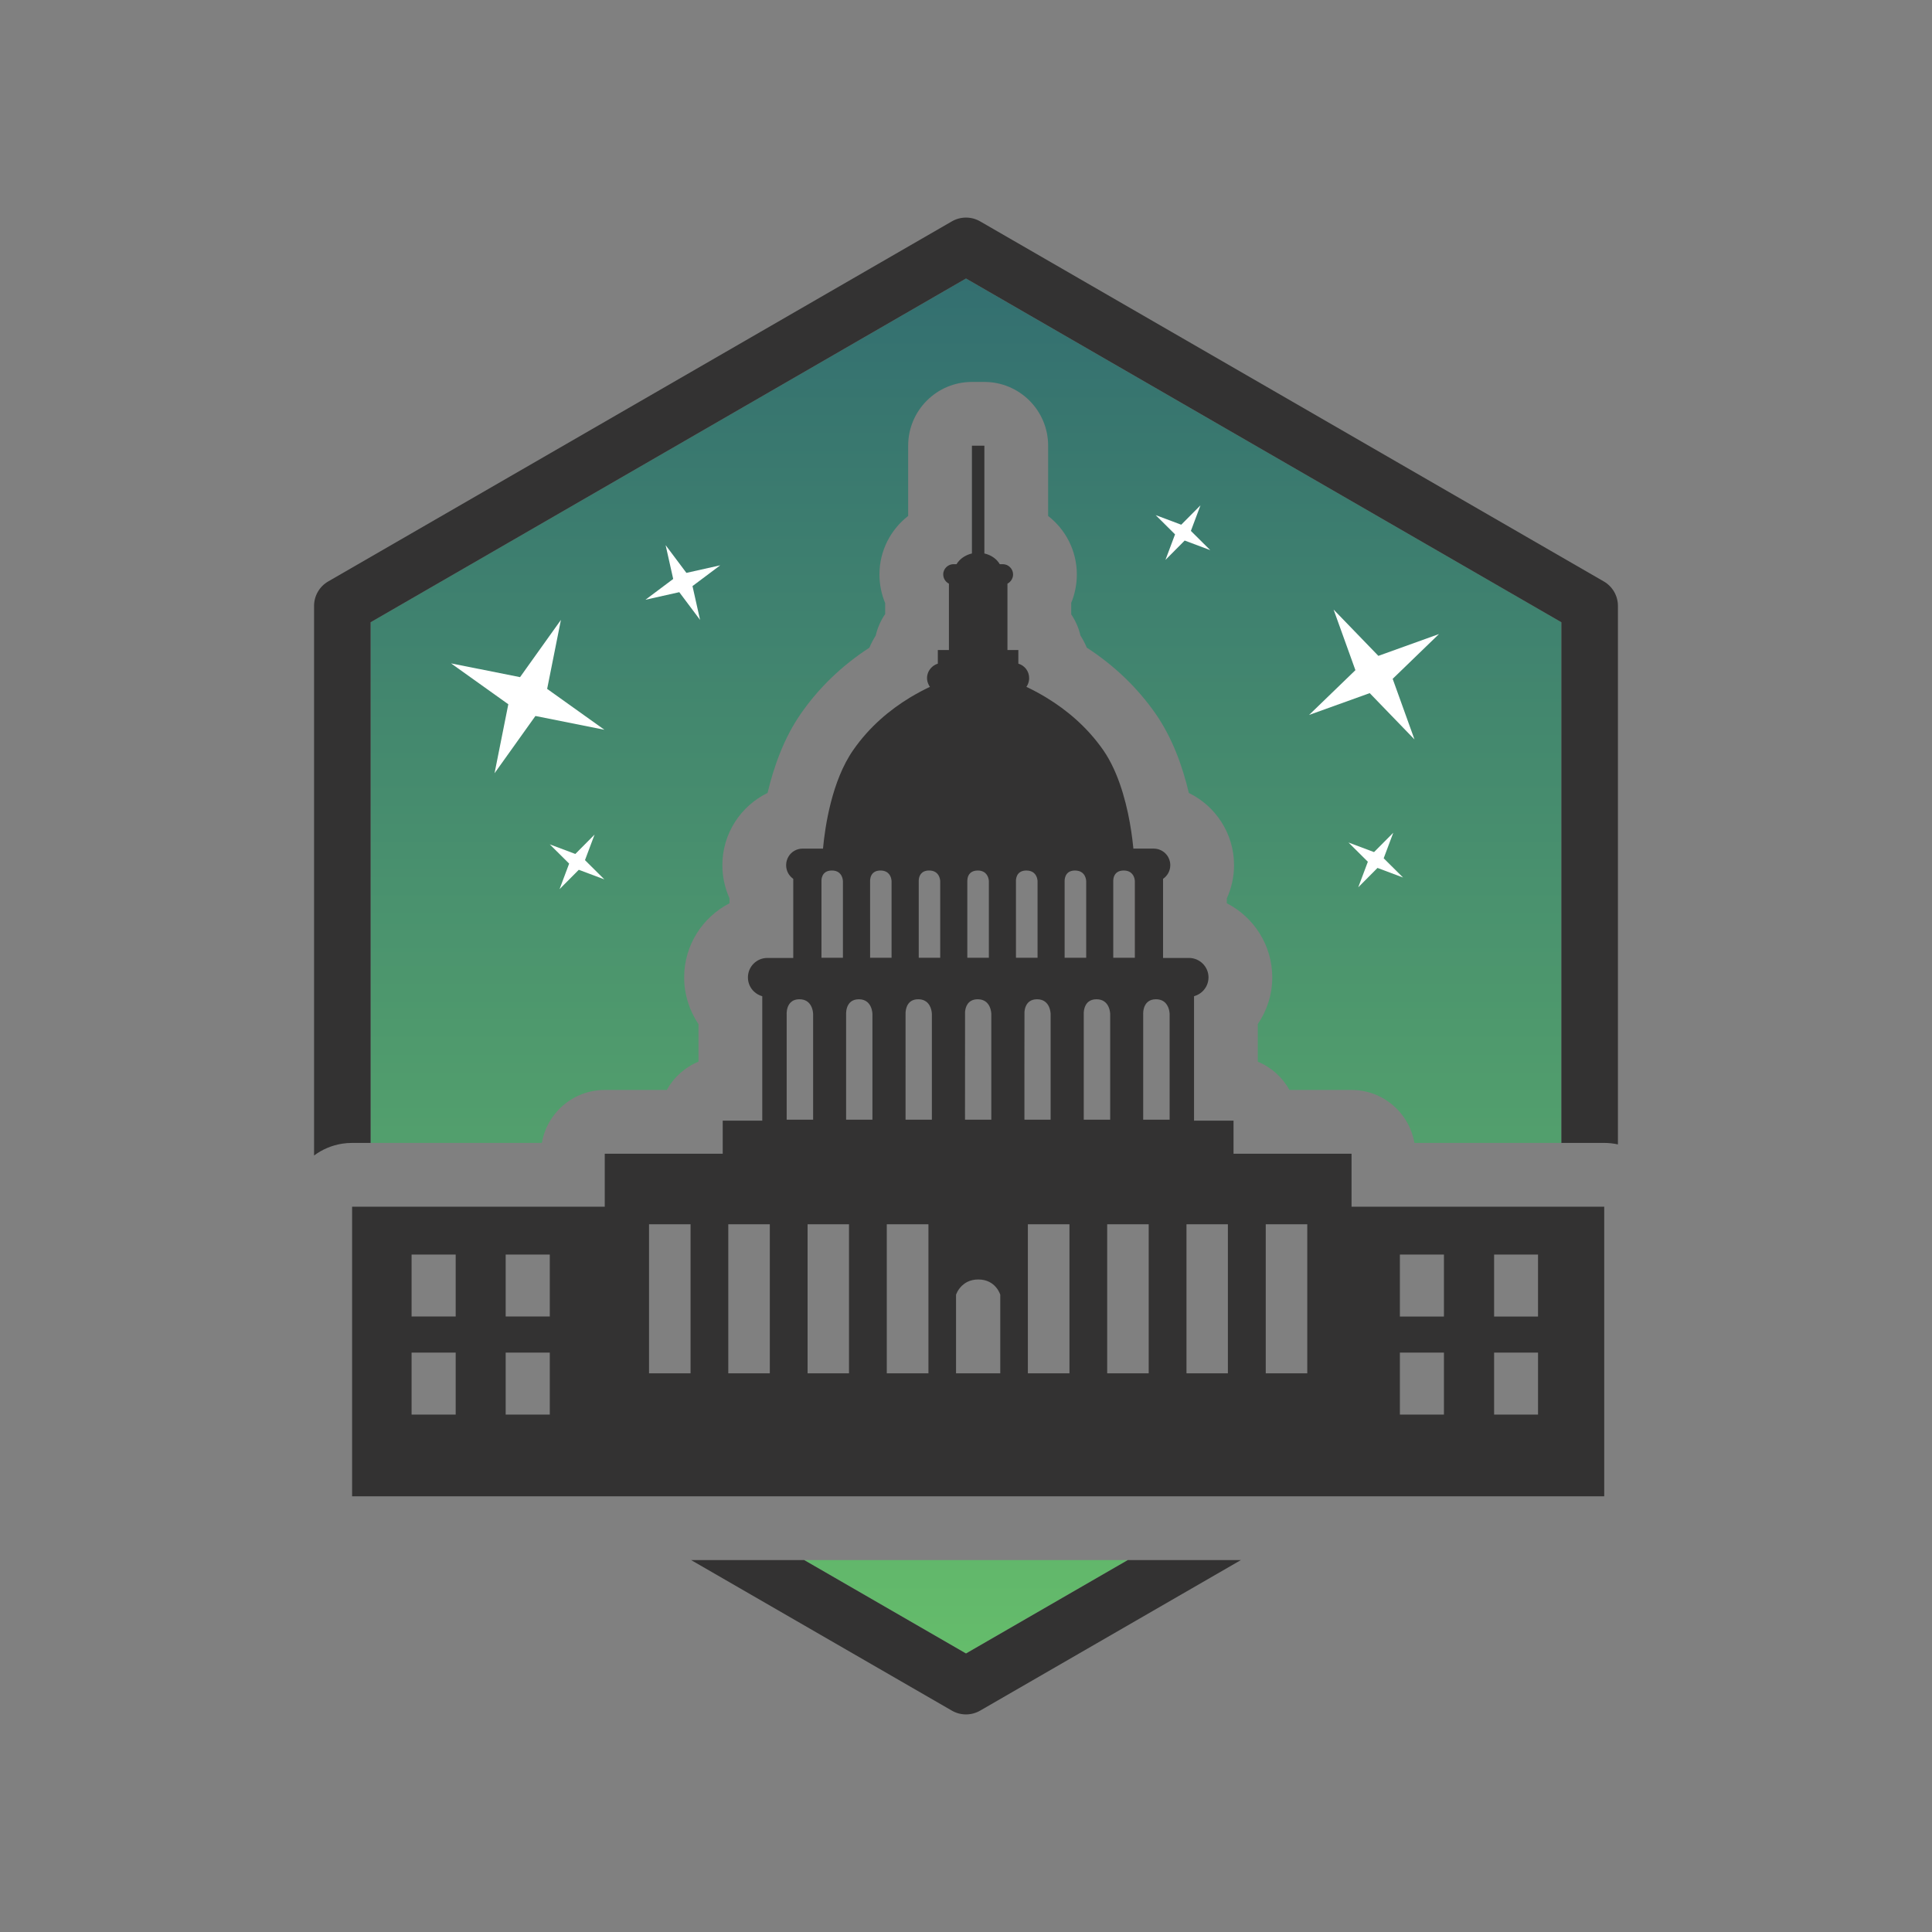 <?xml version="1.0" encoding="UTF-8"?>
<svg xmlns="http://www.w3.org/2000/svg" xmlns:xlink="http://www.w3.org/1999/xlink" id="Layer_1" viewBox="0 0 1000 1000">
  <rect x="0" y="0" width="1000" height="1000" fill="#808080" stroke="none"/>
  <defs>
    <style>.cls-1{fill:url(#linear-gradient);}.cls-2{fill:#fff;}.cls-3{fill:#333232;}</style>
    <linearGradient id="linear-gradient" x1="-1204.298" y1="1892.185" x2="-458.806" y2="1892.185" gradientTransform="translate(-1392.185 -331.552) rotate(-90)" gradientUnits="userSpaceOnUse">
      <stop offset="0" stop-color="#66be6b"></stop>
      <stop offset="1" stop-color="#326d70"></stop>
    </linearGradient>
  </defs>
  <polygon class="cls-1" points="500 855.851 583.779 807.481 416.221 807.481 500 855.851"></polygon>
  <path class="cls-1" d="m313.013,564.163h32.124c3.617-6.574,9.41-11.781,16.408-14.654v-19.412c-4.806-7.093-7.427-15.579-7.427-24.188,0-16.703,9.546-31.216,23.463-38.36v-2.619c-2.394-5.308-3.683-11.133-3.683-17.12,0-16.424,9.56-30.653,23.398-37.402,3.183-13.454,8.475-28.474,17.274-41.08,9.366-13.454,21.236-24.866,35.428-34.081.904-2.165,1.992-4.253,3.256-6.234.935-4.063,2.622-7.841,4.905-11.177v-5.681c-1.919-4.599-2.951-9.618-2.951-14.822,0-12.297,5.823-23.259,14.859-30.275v-36.367c0-18.225,14.774-33,33-33h6.447c18.226,0,33,14.775,33,33v36.371c9.033,7.017,14.855,17.977,14.855,30.271,0,5.163-1.019,10.15-2.916,14.728v5.921c2.224,3.288,3.872,6.999,4.795,10.986,1.268,1.987,2.36,4.082,3.266,6.257,14.232,9.235,26.14,20.645,35.535,34.074.025.035.05.071.074.106,8.64,12.453,13.956,27.156,17.213,41.025,13.843,6.757,23.402,20.974,23.402,37.38,0,6.018-1.311,11.876-3.744,17.212v2.512c13.954,7.138,23.525,21.66,23.525,38.376,0,8.817-2.735,17.184-7.491,24.162v19.451c6.984,2.876,12.765,8.077,16.377,14.641h32.153c16.321,0,29.875,11.848,32.529,27.412h76.086v-269.5l-308.176-177.924-308.176,177.924v269.5h88.66c2.654-15.564,16.208-27.412,32.529-27.412Z"></path>
  <path class="cls-3" d="m613.043,807.481h-29.264l-83.779,48.37-83.779-48.37h-58.529l134.992,77.937c2.264,1.307,4.79,1.96,7.316,1.96s5.053-.653,7.316-1.96l134.992-77.937h-29.265Z"></path>
  <path class="cls-3" d="m830.124,300.955L507.316,114.582c-4.527-2.613-10.105-2.613-14.633,0l-322.808,186.373c-4.527,2.614-7.315,7.444-7.315,12.672v284.457c4.216-3.137,9.206-5.293,14.632-6.126,1.645-.253,3.331-.384,5.047-.384h9.584v-269.5l308.176-177.924,308.176,177.924v269.5h22.167c2.438,0,4.81.272,7.097.773v-278.721c0-5.228-2.788-10.058-7.315-12.672Z"></path>
  <path class="cls-3" d="m822.808,624.575h-123.247v-27.412h-61.084v-17.113h-20.445v-64.403c.123-.035.243-.08.365-.119.406-.131.805-.278,1.188-.454.01-.004.019-.01.028-.014,1.233-.574,2.336-1.378,3.246-2.361.027-.029.05-.061.077-.09.517-.572.972-1.199,1.347-1.877.789-1.426,1.24-3.064,1.24-4.822,0-5.57-4.57-10.078-10.092-10.078h-13.434v-40.941c2.258-1.572,3.744-4.128,3.744-7.08,0-.591-.06-1.169-.173-1.727-.17-.837-.462-1.629-.856-2.358-.263-.486-.572-.943-.921-1.367-1.57-1.905-3.953-3.12-6.646-3.12h-10.512c-.038-.395-.079-.808-.122-1.231-.922-8.989-3.256-24.211-8.985-37.729-.347-.819-.702-1.634-1.074-2.438-1.572-3.395-3.373-6.647-5.439-9.623-8.473-12.11-19-20.772-29.102-26.944-.352-.215-.704-.43-1.055-.639-3.282-1.955-6.51-3.656-9.597-5.119h0c.645-.907,1.095-1.985,1.299-3.146.079-.444.128-.898.128-1.363,0-.897-.144-1.754-.413-2.55-.268-.796-.66-1.531-1.153-2.184-.987-1.306-2.384-2.282-4.018-2.759h0v-7.063h-5.647v-34.354c.734-.376,1.375-.94,1.873-1.624.642-.879,1.042-1.959,1.042-3.139,0-1.47-.612-2.799-1.585-3.762s-2.307-1.558-3.75-1.558h-1.562c-.198-.341-.417-.671-.655-.989-.238-.318-.496-.624-.77-.917-1.651-1.759-3.94-3.048-6.534-3.632h0v-55.785h-6.447v55.784h0c-.802.18-1.566.435-2.296.743-.253.107-.496.227-.739.348-1.326.66-2.509,1.514-3.48,2.541-.277.293-.538.599-.781.917s-.468.648-.674.989h0s-1.556,0-1.556,0c-1.146,0-2.219.379-3.1,1.014-1.34.966-2.233,2.532-2.233,4.306,0,1.311.484,2.508,1.265,3.431.156.185.324.358.503.52.357.323.755.597,1.184.811v34.354h-5.746v7.063h0c-1.391.414-2.61,1.221-3.563,2.276-1.244,1.376-2.024,3.187-2.024,5.217,0,1.187.312,2.313.801,3.318.204.419.43.822.691,1.191h0c-3.103,1.464-6.341,3.166-9.627,5.122-.271.161-.54.324-.812.488-10.18,6.181-20.761,14.887-29.25,27.093-11.08,15.873-14.606,39.592-15.65,51.022h-10.573c-1.489,0-2.879.375-4.085,1.035-2.655,1.452-4.424,4.283-4.424,7.536,0,2.839,1.331,5.303,3.437,6.886.084.063.16.134.246.194v40.941h-13.43c-5.528,0-10.033,4.508-10.033,10.078,0,2.929,1.228,5.529,3.195,7.361,1.18,1.099,2.626,1.923,4.232,2.376v64.403h0s-20.477,0-20.477,0v17.113h-61.056v27.412h-130.773v149.906h648.102v-149.906h-7.535Zm-586.945,75.522v32.095h-22.83v-32.095h22.83Zm0-18.671h-22.83v-32.067h22.83v32.067Zm48.704,18.671v32.095h-22.826v-32.095h22.826Zm0-18.671h-22.826v-32.067h22.826v32.067Zm72.866,29.398h-21.493s0-77.149,0-77.149h21.493v77.149Zm92.926-254.953c0-.141.007-.342.028-.576.004-.046.011-.096.016-.145.072-.633.257-1.486.726-2.289.061-.105.136-.207.207-.31.062-.089.122-.179.192-.265.208-.256.462-.494.751-.711.081-.061.159-.122.247-.178.767-.494,1.798-.824,3.2-.824,1.409,0,2.468.336,3.271.838.12.075.225.158.333.239.091.069.191.134.275.207,1.867,1.637,1.867,4.255,1.867,4.255l-0,39.61h-11.107s-.006-39.852-.006-39.852Zm-19.776-5.298c5.715,0,5.715,5.54,5.715,5.54v39.61h-11.111v-39.61s-.418-5.54,5.396-5.54Zm-32.131,260.251h-21.494v-77.149h21.494v77.149Zm10.134-191.18c.159-.225.336-.442.532-.647.982-1.029,2.458-1.778,4.671-1.778,3.098,0,4.84,1.467,5.82,3.117,1.26,2.122,1.26,4.547,1.26,4.547v54.658h-13.687v-54.658s-.186-2.994,1.403-5.239Zm30.855,191.18h-21.431v-77.149h21.431v77.149Zm12.127-131.283h-13.618v-54.658s-.187-2.994,1.402-5.239c.159-.225.335-.442.532-.647.393-.412.864-.778,1.43-1.07.566-.292,1.227-.509,1.998-.621.385-.056.798-.086,1.241-.086,7.016,0,7.016,7.664,7.016,7.664v54.658Zm28.99,131.283h-21.559v-77.149h21.559v77.149Zm1.78-131.283h-13.624s-.017-54.928.002-55.365c.084-1.897.84-6.957,6.539-6.957,1.328,0,2.407.27,3.284.707.292.146.562.311.811.49,2.988,2.156,2.988,6.467,2.988,6.467v54.658Zm4.317-83.819h-11.115v-39.61s-.16-2.199,1.165-3.826c.777-.955,2.063-1.714,4.199-1.714,2.154,0,3.501.777,4.344,1.75.045.052.081.108.123.161.13.164.248.33.353.5.923,1.494.931,3.129.931,3.129v39.61Zm15.604-43.864c.803-.744,2.011-1.285,3.826-1.285,1.293,0,2.283.289,3.06.724,2.675,1.497,2.688,4.816,2.688,4.816v39.61h-11.147v-39.61s-.194-2.618,1.573-4.255Zm-2.749,71.828c.015-.18.036-.374.065-.58.058-.412.147-.868.285-1.34.413-1.415,1.255-2.964,2.962-3.84.854-.438,1.923-.707,3.263-.707,7.018,0,7.017,7.664,7.017,7.664l-0,54.658h-13.619s-.003-55.496.027-55.856Zm18.226,187.139h-22.891l-0-40.67s.769-2.479,3.039-4.661c.009-.009.017-.019.027-.028.359-.342.769-.67,1.206-.987.493-.357,1.022-.698,1.622-.993,1.506-.741,3.361-1.235,5.632-1.235,9.078,0,11.366,7.904,11.366,7.904v40.67Zm60.055-258.966c.068-.063.151-.117.225-.177.12-.097.241-.194.377-.281.772-.496,1.81-.827,3.222-.827,2.167,0,3.521.778,4.368,1.752,1.412,1.623,1.412,3.788,1.412,3.788v39.61h-11.175s-0-39.61-0-39.61c0,0-.194-2.618,1.572-4.255Zm-21.412-1.285c5.837,0,5.837,5.54,5.837,5.54v39.61h-11.171v-39.61s-.355-5.54,5.335-5.54Zm-30.523,5.474c-.024-.618-.04-5.474,5.404-5.474,1.806,0,3.047.541,3.901,1.285,1.877,1.637,1.877,4.255,1.877,4.255l-0,39.61h-11.178s-.002-39.633-.003-39.675Zm4.414,67.638c.03-.359.084-.778.177-1.228.139-.674.367-1.415.737-2.122.247-.472.557-.928.946-1.34.195-.206.409-.4.645-.58.945-.719,2.238-1.198,4.008-1.198,7.02,0,7.02,7.664,7.02,7.664v54.658h-13.56s-.034-55.137.026-55.856Zm23.276,187.139h-21.523v-77.149h21.523v77.149Zm9.975-192.408c.953-.719,2.255-1.198,4.034-1.198,7.072,0,7.072,7.664,7.072,7.664v54.658h-13.68v-54.658s-.284-4.311,2.575-6.467Zm31.044,192.408h-21.49v-77.149h21.49v77.149Zm10.835-131.283h-13.688s-0-54.658-0-54.658c0,0-.151-2.425.976-4.547.126-.236.267-.468.425-.692.318-.449.707-.868,1.182-1.228.951-.719,2.248-1.198,4.018-1.198,2.658,0,4.319,1.078,5.357,2.425,1.73,2.245,1.73,5.239,1.73,5.239v54.658Zm30.156,131.283h-21.434s0-77.149,0-77.149h21.434v77.149Zm137.794-61.465h22.734v32.067h-22.734v-32.067Zm-48.768,0h22.797v32.067h-22.797v-32.067Zm-69.436-15.684h21.495l-0,77.149h-21.494s0-77.149,0-77.149Zm69.436,98.516v-32.095h22.797v32.095h-22.797Zm71.501,0h-22.734v-32.095h22.734v32.095Z"></path>
  <polygon class="cls-2" points="263.101 364.522 255.976 400.228 277.132 370.596 312.837 377.721 283.204 356.565 290.33 320.86 269.174 350.492 233.469 343.367 263.101 364.522"></polygon>
  <polygon class="cls-2" points="351.595 306.51 362.35 320.86 358.434 303.36 372.783 292.604 355.283 296.521 344.528 282.171 348.444 299.671 334.095 310.427 351.595 306.51"></polygon>
  <polygon class="cls-2" points="613.194 279.784 626.42 284.747 616.398 274.792 621.361 261.566 611.405 271.588 598.18 266.625 608.202 276.58 603.239 289.806 613.194 279.784"></polygon>
  <polygon class="cls-2" points="712.99 449.24 726.215 454.203 716.193 444.248 721.156 431.023 711.201 441.045 697.975 436.082 707.997 446.037 703.034 459.262 712.99 449.24"></polygon>
  <polygon class="cls-2" points="299.58 450.202 312.806 455.165 302.784 445.21 307.747 431.984 297.792 442.006 284.566 437.043 294.588 446.998 289.625 460.224 299.58 450.202"></polygon>
  <polygon class="cls-2" points="720.844 351.359 744.817 328.183 713.443 339.474 690.266 315.502 701.558 346.876 677.585 370.052 708.959 358.761 732.136 382.733 720.844 351.359"></polygon>
</svg>
